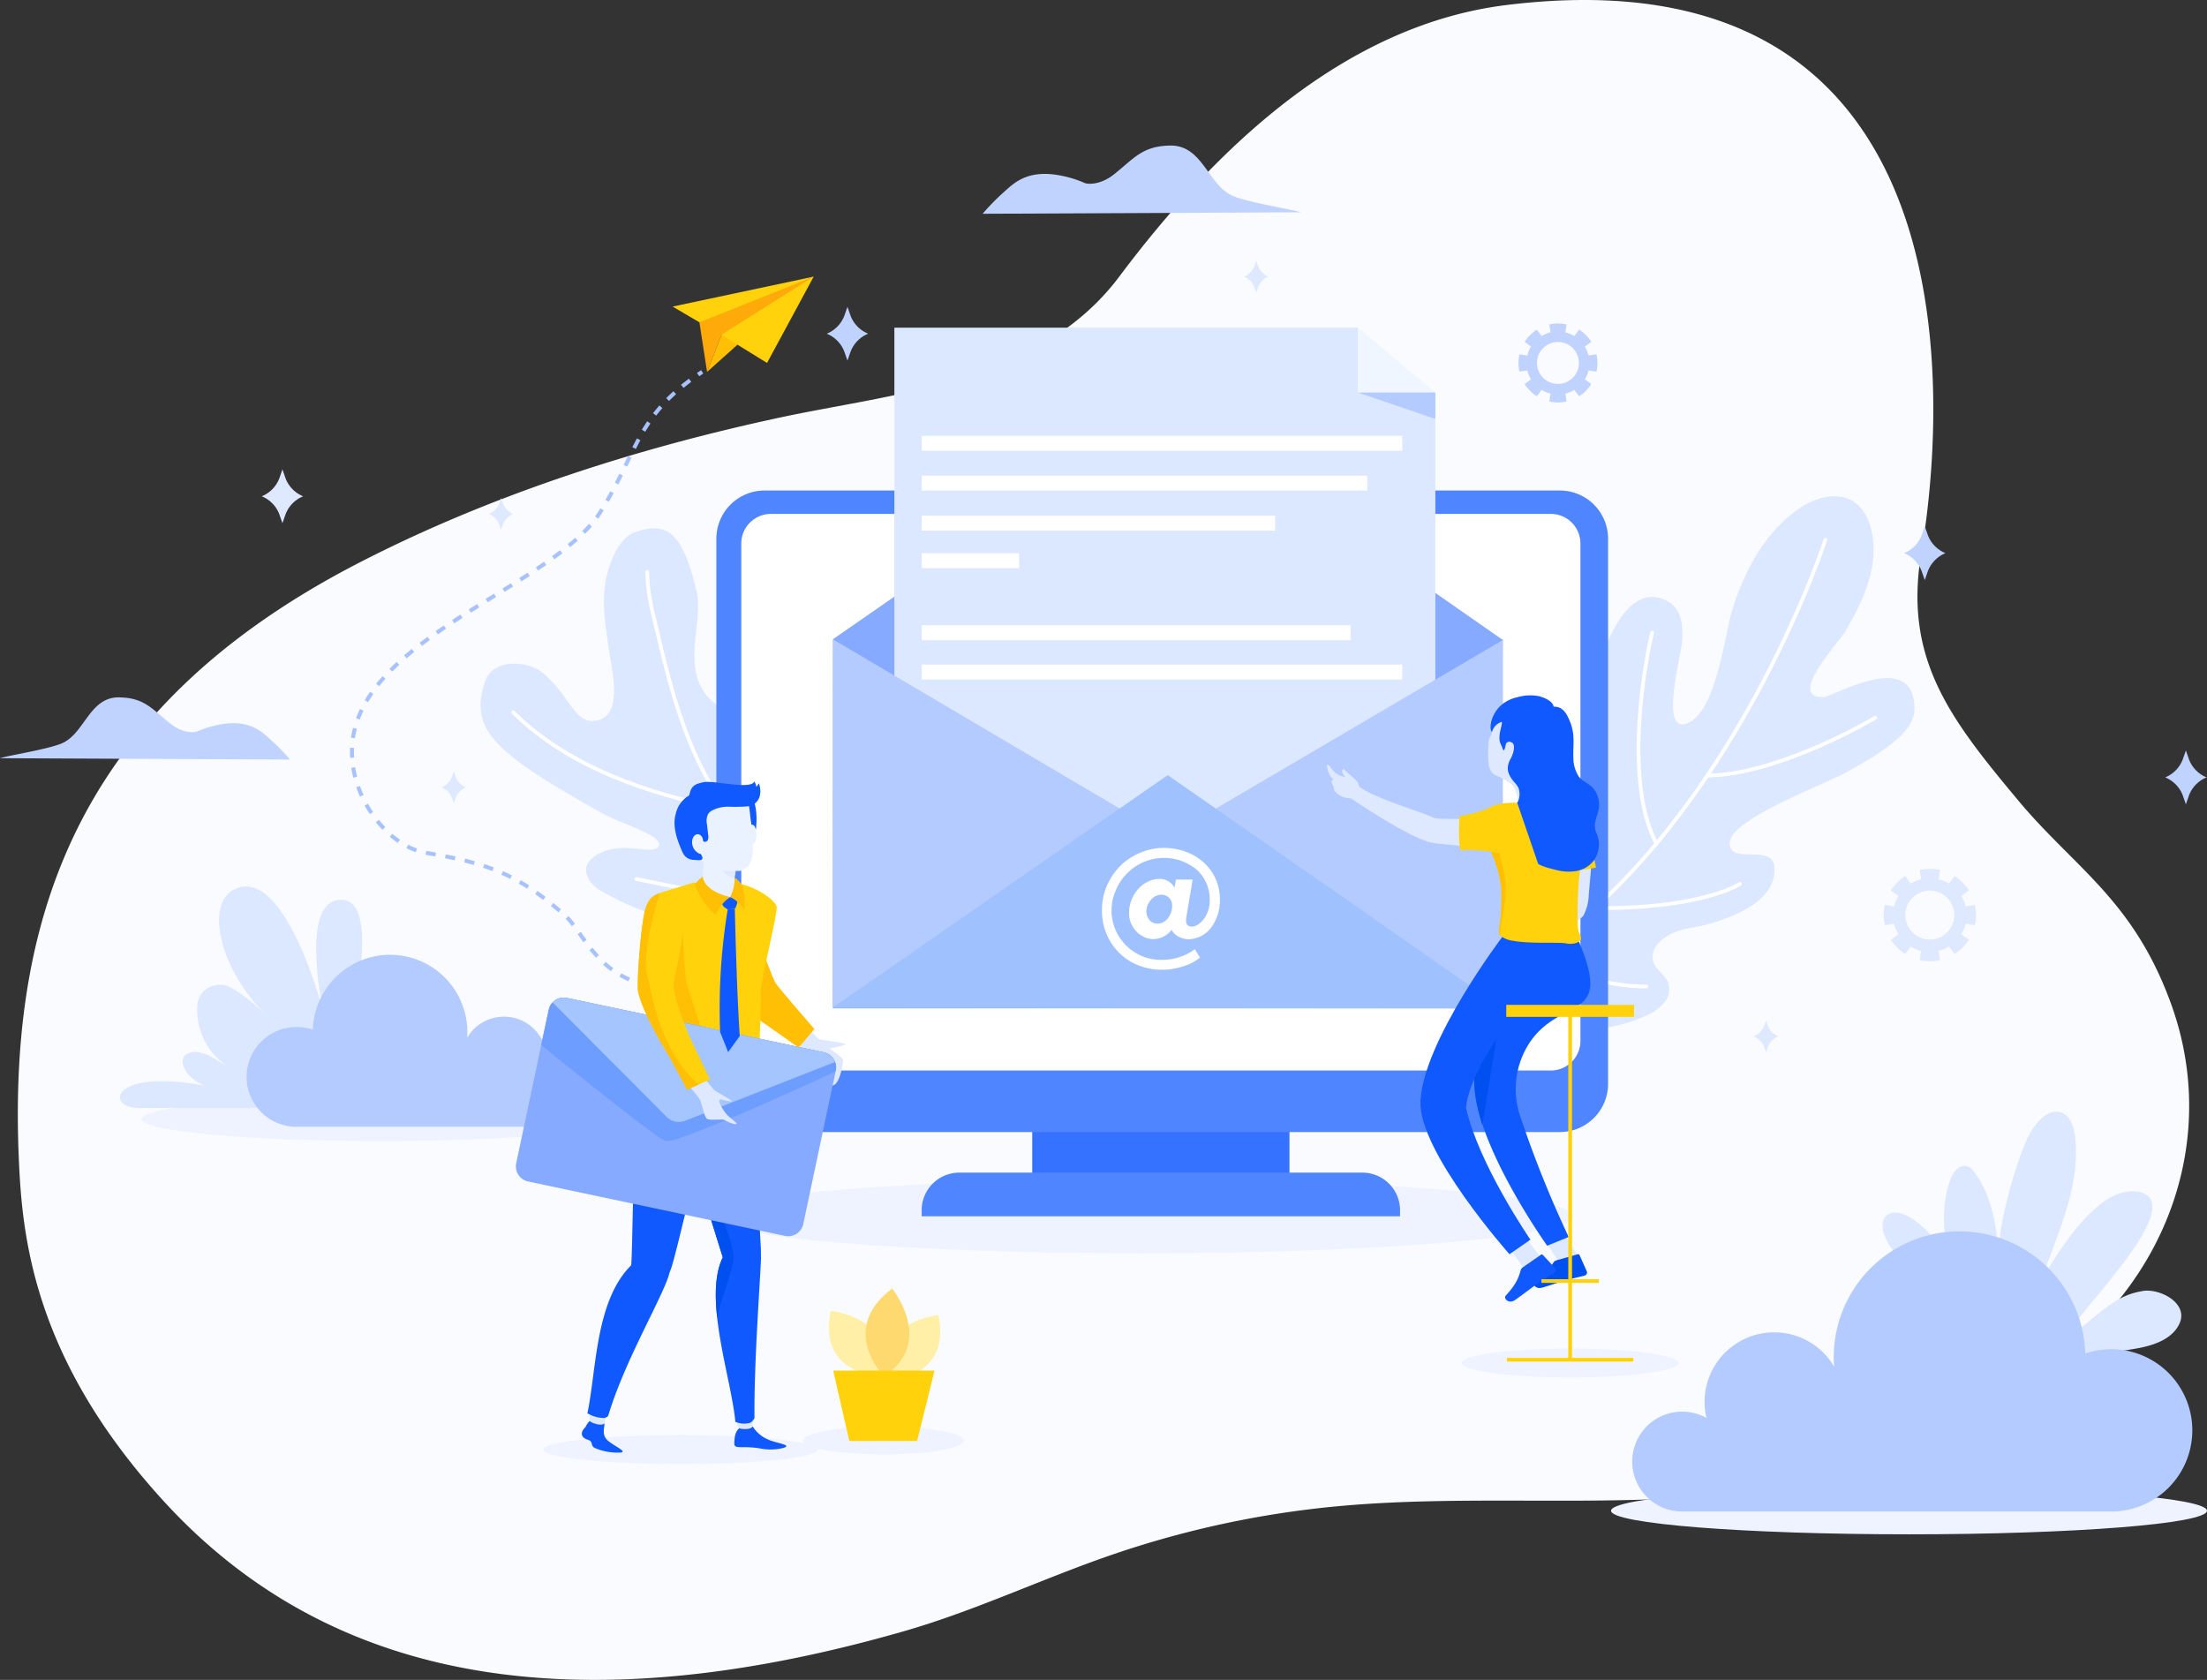 <svg xmlns="http://www.w3.org/2000/svg" width="589.544" height="448.726" viewBox="0 0 589.544 448.726">
  <rect x="0" y="0" width="589.544" height="448.726" fill="#333333" stroke="none"/>
  <g id="Group_1995" data-name="Group 1995" transform="translate(-8829.08 -6177.7)">
    <path id="Path_3844" data-name="Path 3844" d="M9409.15,6446.205c-10.038-28.055-25.839-36.593-40.869-54.589-18.359-21.979-30.741-37.956-25.975-66.226,7.787-46.194,11.122-161.4-110.84-146.343-43.712,5.4-78.256,38.989-103.386,72.518-21.384,28.53-59.849,31.048-90.812,37.7-38.038,8.174-76.791,20.519-111.985,38.608-72.486,37.253-94.136,90.809-91.178,159.329.891,20.7,3.813,53.312,38.688,91.469,47.072,51.5,115.473,58.4,197.8,34.746,18.843-5.416,36.655-13.9,55.193-20.3a259.681,259.681,0,0,1,59.566-12.97c47.283-4.584,96.3,3.708,141.659-10.45a149.41,149.41,0,0,0,63.355-39.4C9412.037,6507.545,9419.743,6475.818,9409.15,6446.205Z" fill="#f9fbff"/>
    <g id="Group_2019" data-name="Group 2019">
      <g id="Group_1996" data-name="Group 1996">
        <path id="Path_3845" data-name="Path 3845" d="M9023.613,6367.965c-15.113-7.95-6.2-22.64-8.445-32.221-3.678-15.769-7.863-18.936-16.5-15.852-4.223,1.507-6.582,7.648-7.52,11.612-1.49,6.3-.357,12.859.5,19.167.74,5.454,4,17.25-2.52,19.327s-7.508-6.547-15.4-12.809c-3.553-2.816-13.123-4-15.242,2.991-3.77,12.41,2.082,18.312,31.439,34.751,5.006,2.8,15.824,5.747,15.2,8.555-.625,2.783-8.266-.559-13.908,1.366-9.123,3.112-5.012,8.851-1.8,10.705,25.525,14.746,46.268,8.258,56.238,12.873,4.344,2.01,7.221,6.162,10.619,9.533,7.508,7.448,10.346,6.135,20.924,5.864,6.178-.159,12.52-1.911,17.133-6.024,1.885-1.679,3.543-4.215,2.7-6.594a7.161,7.161,0,0,0-3.295-3.361c-9.52-5.888-20.755-8.448-30.5-13.957a57.684,57.684,0,0,1-28.109-40.265" fill="#dce8ff"/>
        <g id="Group_1995-2" data-name="Group 1995">
          <path id="Path_3846" data-name="Path 3846" d="M9001.965,6330.492a51.571,51.571,0,0,0,1.826,12.274c3.186,13.715,6.422,27.579,12.746,40.158,8.279,16.463,21.434,29.9,34.764,42.625,4.693,4.478,9.566,8.993,15.525,11.549" fill="none" stroke="#fff" stroke-linecap="round" stroke-linejoin="round" stroke-width="1"/>
          <path id="Path_3847" data-name="Path 3847" d="M8966.17,6367.981c14.951,14.748,35.891,21.671,56.463,25.9" fill="none" stroke="#fff" stroke-linecap="round" stroke-linejoin="round" stroke-width="1"/>
          <path id="Path_3848" data-name="Path 3848" d="M8999.09,6412.5c11.512,2.33,34.467,7.548,44.514,5.557" fill="none" stroke="#fff" stroke-linecap="round" stroke-linejoin="round" stroke-width="1"/>
        </g>
      </g>
      <g id="Group_1998" data-name="Group 1998">
        <path id="Path_3849" data-name="Path 3849" d="M9240.334,6411.222c4.453-5.584,9.046-11.451,10.5-18.448,1.339-6.482,3.255-13.587,3.022-20.205a53.486,53.486,0,0,1,3.185-19.484c6.854-19.6,15.048-16.383,17.938-14.483,2.845,1.866,3.877,5.336,3.4,10.672-.38,4.292-5.813,23.932,1.067,21.771,7.96-2.5,10.283-23.421,12.324-30.233,3.061-10.192,8.693-20.788,17.552-27.038,4.367-3.082,10.469-4.978,14.936-2.054,2.675,1.752,4.154,4.885,4.808,8.017,1.963,9.432-2.337,18.449-6.93,26.414-1.921,3.332-16.016,18.085-5.841,17.743,2.43-.082,24.232-13.188,24.178,3.189-.023,5.767-7.1,10.807-18.093,16.845-6.861,3.771-31.65,12.763-31.258,19.193s14.563-2,11.584,9.507c-1.676,6.45-10.871,10.1-17.017,11.852-2.926.831-6.007,1.079-8.871,2.1-3.4,1.21-7.789,4.618-5.824,8.713.861,1.788,2.821,2.874,3.622,4.689a5.649,5.649,0,0,1-1.06,5.646,13.114,13.114,0,0,1-4.925,3.416c-11.761,5.35-25.592,4.737-37.86.68s-23.22-11.3-33.586-19.011" fill="#dce8ff"/>
        <g id="Group_1997" data-name="Group 1997">
          <path id="Path_3850" data-name="Path 3850" d="M9316.693,6321.886s-21.726,66.851-68.6,104.39" fill="none" stroke="#fff" stroke-linecap="round" stroke-linejoin="round" stroke-width="1"/>
          <path id="Path_3851" data-name="Path 3851" d="M9330.044,6369.4s-25.467,15.234-44.892,15.471" fill="none" stroke="#fff" stroke-linecap="round" stroke-linejoin="round" stroke-width="1"/>
          <path id="Path_3852" data-name="Path 3852" d="M9270.4,6346.7c-2.555,10.619-7.243,40.562,1.145,56.332" fill="none" stroke="#fff" stroke-linecap="round" stroke-linejoin="round" stroke-width="1"/>
          <path id="Path_3853" data-name="Path 3853" d="M9293.856,6413.81s-10.1,6.75-38.712,6.44" fill="none" stroke="#fff" stroke-linecap="round" stroke-linejoin="round" stroke-width="1"/>
          <path id="Path_3854" data-name="Path 3854" d="M9268.84,6441.181s-14.885.752-26.9-8.475" fill="none" stroke="#fff" stroke-linecap="round" stroke-linejoin="round" stroke-width="1"/>
        </g>
      </g>
      <path id="Path_3855" data-name="Path 3855" d="M8994.614,6476.625c0,3.247-28.585,5.88-63.849,5.88s-63.854-2.633-63.854-5.88,28.591-5.882,63.854-5.882S8994.614,6473.377,8994.614,6476.625Z" fill="#eef3ff"/>
      <path id="Path_3856" data-name="Path 3856" d="M8912.477,6473.666h-46.284c-9.029,0-7.565-10.712,17.56-5.947-6.164-2.817-6.2-6.592-5.676-7.6.48-.924,2.239-1.52,3.279-1.43,3.191.273,5.619,2.233,8.42,3.8a17.981,17.981,0,0,1-8.008-15.381,6.365,6.365,0,0,1,1.635-4.567,6.755,6.755,0,0,1,5.446-1.746c3.39.673,9.624,6.333,12.106,8.738-12.659-11.645-17.479-30-9.374-34.182,13.646-7.047,23.951,32.874,23.951,32.874s-6.786-30,4.6-30.175,2.128,34.849,2.128,34.849" fill="#dce8ff"/>
      <path id="Path_3857" data-name="Path 3857" d="M8908.392,6452.044a13.214,13.214,0,0,1,4.251.706,20.645,20.645,0,0,1,41.28.608c0,.521-.025,1.038-.066,1.548a11.423,11.423,0,0,1,20.966,8.416,8.2,8.2,0,1,1,3.982,15.367h-70.413a13.323,13.323,0,1,1,0-26.645Z" fill="#b4cbff"/>
      <g id="Group_2004" data-name="Group 2004">
        <g id="Group_1999" data-name="Group 1999">
          <path id="Path_3858" data-name="Path 3858" d="M9018.815,6502.588c0,5.47,51.6,9.908,115.251,9.908s115.24-4.438,115.24-9.908-51.6-9.911-115.24-9.911S9018.815,6497.115,9018.815,6502.588Z" fill="#eef3ff"/>
          <rect id="Rectangle_823" data-name="Rectangle 823" width="68.712" height="18.485" transform="translate(9104.817 6474.056)" fill="#3472ff"/>
          <path id="Rectangle_824" data-name="Rectangle 824" d="M12.879,0H225.317A12.879,12.879,0,0,1,238.2,12.879V158.487a12.877,12.877,0,0,1-12.877,12.877H12.88A12.88,12.88,0,0,1,0,158.484V12.879A12.879,12.879,0,0,1,12.879,0Z" transform="translate(9020.436 6308.727)" fill="#4f85ff"/>
          <path id="Rectangle_825" data-name="Rectangle 825" d="M7.914,0H216.252a7.912,7.912,0,0,1,7.912,7.912V140.764a7.911,7.911,0,0,1-7.911,7.911H7.914A7.914,7.914,0,0,1,0,140.76V7.914A7.914,7.914,0,0,1,7.914,0Z" transform="translate(9027.09 6314.976)" fill="#fff"/>
          <path id="Rectangle_826" data-name="Rectangle 826" d="M10.043,0H117.734a10.045,10.045,0,0,1,10.045,10.045v1.609a0,0,0,0,1,0,0H0a0,0,0,0,1,0,0V10.043A10.043,10.043,0,0,1,10.043,0Z" transform="translate(9075.283 6490.934)" fill="#4f85ff"/>
        </g>
        <g id="Group_2003" data-name="Group 2003">
          <path id="Path_3859" data-name="Path 3859" d="M9230.522,6348.646l-.056-.037v-.132h-.187l-89.161-62.146-89.572,62.146h.057v98.578h178.863v-98.409Z" fill="#85aaff"/>
          <g id="Group_2001" data-name="Group 2001">
            <path id="Path_3860" data-name="Path 3860" d="M9191.8,6282.552V6265.23H9067.987v144.513H9212.5V6282.552Z" fill="#dce8ff"/>
            <path id="Path_3861" data-name="Path 3861" d="M9212.5,6282.552H9191.8V6265.23Z" fill="#f0f6ff"/>
            <path id="Path_3862" data-name="Path 3862" d="M9191.8,6282.552l20.706,7.058v-7.058Z" fill="#b4cbff"/>
            <g id="Group_2000" data-name="Group 2000">
              <rect id="Rectangle_827" data-name="Rectangle 827" width="128.333" height="4" transform="translate(9075.318 6294.125)" fill="#fff"/>
              <rect id="Rectangle_828" data-name="Rectangle 828" width="119" height="4" transform="translate(9075.318 6304.752)" fill="#fff"/>
              <rect id="Rectangle_829" data-name="Rectangle 829" width="94.376" height="4" transform="translate(9075.318 6315.452)" fill="#fff"/>
              <rect id="Rectangle_830" data-name="Rectangle 830" width="26" height="4" transform="translate(9075.318 6325.463)" fill="#fff"/>
              <rect id="Rectangle_831" data-name="Rectangle 831" width="114.531" height="4" transform="translate(9075.318 6344.704)" fill="#fff"/>
              <rect id="Rectangle_832" data-name="Rectangle 832" width="128.333" height="4" transform="translate(9075.318 6355.208)" fill="#fff"/>
            </g>
          </g>
          <g id="Group_2002" data-name="Group 2002">
            <path id="Path_3863" data-name="Path 3863" d="M9051.574,6348.477l-.127,98.423L9141,6401.236Z" fill="#b4cbff"/>
            <path id="Path_3864" data-name="Path 3864" d="M9230.552,6348.646l-.113,98.409L9141,6401.236Z" fill="#b4cbff"/>
            <path id="Path_3865" data-name="Path 3865" d="M9230.438,6447.055l-178.991-.155,89.569-62.153Z" fill="#9fc2ff"/>
          </g>
        </g>
      </g>
      <g id="Group_2007" data-name="Group 2007">
        <g id="Group_2005" data-name="Group 2005">
          <path id="Path_3866" data-name="Path 3866" d="M9007.445,6441.816c-.91,0-1.812-.037-2.679-.112l.09-1.052c.837.072,1.709.108,2.589.108Zm-10.5-2.009a23.663,23.663,0,0,1-2.414-1.205l.525-.916a22.422,22.422,0,0,0,2.3,1.15Zm-4.674-2.679a26.491,26.491,0,0,1-2.082-1.708l.709-.783a25.294,25.294,0,0,0,2,1.64Zm-3.987-3.6c-.58-.628-1.151-1.292-1.747-2.029l.822-.664c.58.72,1.137,1.366,1.7,1.974Zm-3.367-4.147c-.477-.649-.931-1.29-1.369-1.906l-.176-.248.861-.612.176.247c.436.613.886,1.25,1.36,1.894Zm-3.088-4.281a20.815,20.815,0,0,0-1.654-1.972l.756-.737a21.7,21.7,0,0,1,1.74,2.071Zm-3.586-3.7q-1.028-.877-2.019-1.68l.666-.821q1,.812,2.038,1.7Zm-4.08-3.3q-1.069-.816-2.111-1.549l.607-.864q1.061.747,2.145,1.572Zm-4.28-3.012c-.748-.479-1.489-.932-2.231-1.359l.527-.915c.757.435,1.513.9,2.274,1.386Zm-4.527-2.6c-.771-.392-1.563-.767-2.357-1.119l.428-.966c.811.359,1.621.743,2.408,1.143Zm-4.771-2.11q-1.211-.461-2.465-.868l.328-1q1.279.417,2.512.885Zm-4.969-1.626q-1.238-.349-2.536-.665l.252-1.027q1.318.324,2.569.674Zm-5.095-1.255c-.834-.181-1.692-.356-2.574-.53l.2-1.036c.89.174,1.753.351,2.6.534Zm-5.16-1.017q-1.263-.228-2.595-.456l.178-1.04q1.337.226,2.6.457Zm-5.232-1.138a18.779,18.779,0,0,1-2.487-1.088l.49-.934a18,18,0,0,0,2.348,1.027Zm-4.8-2.489a25.671,25.671,0,0,1-2.134-1.649l.689-.8a24.43,24.43,0,0,0,2.044,1.581Zm-4.088-3.5c-.612-.638-1.21-1.316-1.775-2.018l.822-.663c.546.677,1.123,1.332,1.715,1.948Zm-3.37-4.178c-.5-.743-.975-1.512-1.407-2.286l.922-.516c.419.748.877,1.493,1.36,2.211Zm-2.62-4.68c-.372-.818-.711-1.656-1.007-2.491l1-.352c.285.807.613,1.615.972,2.405Zm-1.793-5.059c-.224-.871-.408-1.756-.549-2.632l1.043-.168c.136.845.313,1.7.529,2.536Zm-.844-5.307q-.05-.806-.05-1.621c0-.357.007-.715.022-1.072l1.055.044c-.014.343-.021.687-.021,1.028,0,.521.017,1.039.048,1.556Zm1.27-5.222-1.045-.155c.045-.3.1-.6.151-.908q.164-.876.385-1.733l1.023.264q-.212.822-.369,1.662C8923.978,6374.329,8923.929,6374.62,8923.886,6374.91Zm1.286-4.988-.99-.367c.3-.819.656-1.65,1.05-2.469l.952.458C8925.8,6368.332,8925.464,6369.133,8925.172,6369.922Zm2.235-4.662-.91-.537c.443-.75.931-1.507,1.449-2.251l.868.6C8928.31,6363.8,8927.836,6364.533,8927.407,6365.26Zm2.968-4.267-.824-.661c.543-.678,1.125-1.363,1.729-2.034l.785.706C8931.475,6359.661,8930.906,6360.329,8930.375,6360.993Zm3.488-3.887-.75-.745q.93-.935,1.919-1.848l.717.775Q8934.778,6356.187,8933.863,6357.106Zm3.845-3.561-.687-.8q1-.86,2.044-1.7l.662.823Q8938.7,6352.7,8937.708,6353.545Zm4.09-3.3-.641-.841q1.05-.8,2.131-1.584l.621.855Q8942.837,6349.454,8941.8,6350.247Zm4.256-3.1-.6-.866q1.083-.755,2.186-1.5l.592.875Q8947.132,6346.4,8946.054,6347.15Zm4.371-2.946-.578-.884q1.1-.723,2.22-1.436l.57.89Q8951.526,6343.485,8950.425,6344.2Zm4.439-2.842-.562-.9q1.122-.7,2.249-1.4l.557.9Q8955.984,6340.658,8954.864,6341.362Zm4.5-2.793-.555-.9,2.253-1.386.553.9Zm4.5-2.771-.555-.9q1.128-.7,2.244-1.393l.559.9Q8965,6335.1,8963.864,6335.8Zm4.492-2.8-.565-.893q1.122-.71,2.223-1.421l.574.888Q8969.483,6332.284,8968.356,6333Zm4.448-2.879-.586-.879q1.109-.738,2.181-1.477l.6.869Q8973.921,6329.376,8972.8,6330.119Zm4.366-3.019-.619-.855q1.081-.781,2.109-1.569l.643.839Q8978.264,6326.311,8977.171,6327.1Zm4.217-3.237-.67-.817c.686-.563,1.351-1.131,1.988-1.7l.705.787Q8982.437,6323,8981.388,6323.863Zm3.965-3.565-.746-.748c.632-.63,1.232-1.268,1.785-1.9l.793.7C8986.617,6319,8986,6319.652,8985.353,6320.3Zm3.519-4.034-.849-.627c.4-.538.763-1.078,1.092-1.606l.343-.554.9.553-.347.56C8989.668,6315.141,8989.284,6315.7,8988.871,6316.264Zm2.845-4.511-.914-.53q.674-1.166,1.285-2.288l.928.506Q8992.4,6310.573,8991.716,6311.753Zm2.542-4.653-.937-.485c.412-.8.807-1.578,1.187-2.346l.947.469C8995.07,6305.51,8994.674,6306.3,8994.258,6307.1Zm2.359-4.735-.951-.462,1.152-2.374.949.462Zm2.319-4.731-.943-.477c.4-.8.81-1.579,1.228-2.352l.93.5C8999.736,6296.072,8999.334,6296.847,8998.937,6297.634Zm2.506-4.6-.906-.544c.476-.792.942-1.53,1.43-2.25l.875.591C9002.365,6291.539,9001.908,6292.259,9001.442,6293.037Zm2.922-4.316-.838-.644c.544-.706,1.115-1.4,1.7-2.064l.793.7C9005.45,6287.356,9004.894,6288.033,9004.364,6288.721Zm3.429-3.914-.75-.745c.61-.614,1.261-1.231,1.933-1.837l.707.786C9009.024,6283.6,9008.389,6284.207,9007.793,6284.807Zm3.876-3.489-.666-.82q1-.812,2.1-1.629l.629.849Q9012.648,6280.522,9011.669,6281.318Zm4.2-3.114-.6-.873q.535-.365,1.091-.73l.58.883C9016.581,6277.725,9016.222,6277.964,9015.871,6278.2Z" fill="#a7c2ff"/>
        </g>
        <g id="Group_2006" data-name="Group 2006">
          <path id="Path_3867" data-name="Path 3867" d="M9023.706,6259.084c.065-.151-7.795,4.719-7.795,4.719l2.043,13.24,3.855-9.9,10.15-1.938,14.473-13.612Z" fill="#ffaa0b"/>
          <path id="Path_3868" data-name="Path 3868" d="M9046.433,6251.591l-28.479,25.451,3.855-9.9Z" fill="#ffbf05"/>
          <path id="Path_3869" data-name="Path 3869" d="M9046.433,6251.591l-37.676,8,7.154,4.208,30.521-12.212-24.623,15.549,12.166,7.514Z" fill="#ffd20b"/>
        </g>
      </g>
      <path id="Path_3870" data-name="Path 3870" d="M9418.624,6581.253c0,3.474-35.637,6.292-79.6,6.292s-79.594-2.818-79.594-6.292,35.634-6.292,79.594-6.292S9418.624,6577.777,9418.624,6581.253Z" fill="#eef3ff"/>
      <g id="Group_2008" data-name="Group 2008">
        <path id="Path_3871" data-name="Path 3871" d="M9364.628,6532.885c-4.38-15.082-1.124-31.344,4.045-46.174,1.243-3.564,2.665-7.2,5.33-9.88,1.362-1.369,3.247-2.49,5.139-2.107,2.777.563,3.942,3.873,4.259,6.687,1.975,17.779-9.739,34.074-12.7,51.714" fill="#dce8ff"/>
        <path id="Path_3872" data-name="Path 3872" d="M9352.158,6525.312a46.26,46.26,0,0,0-4.18-12.968,22.923,22.923,0,0,0-9.276-9.764c-1.79-.942-4.179-1.509-5.69-.167-1.664,1.476-1.127,4.2-.146,6.19,5.38,10.919,19.128,15.813,24.356,26.806" fill="#dce8ff"/>
        <path id="Path_3873" data-name="Path 3873" d="M9358.5,6534.219c-3.409-6.366-6.706-12.87-8.587-19.843s-2.283-14.523.069-21.352c.728-2.107,2.534-4.519,4.641-3.793a4.218,4.218,0,0,1,1.847,1.576c3.921,5.165,5.429,11.763,6.14,18.211s.731,13,2.149,19.326a5.44,5.44,0,0,0,1.139,2.627,2.033,2.033,0,0,0,2.609.408,2.71,2.71,0,0,0,.8-1.388c.9-2.821,14.892-31.864,27.562-33.9a9.586,9.586,0,0,1,3.1-.108c15.888,2.641-19.91,35.847-20.179,40.791,12.953-11.1,15.7-13.147,21.595-14.212,4.543-.819,12.461,3.21,9.855,8.765-1.8,3.844-6.3,5.561-10.459,6.391-4.547.907-9.222,1.2-13.681,2.465s-8.847,3.706-11.118,7.749" fill="#dce8ff"/>
      </g>
      <path id="Path_3874" data-name="Path 3874" d="M9393.02,6538.1a21.633,21.633,0,0,0-6.924,1.149,33.593,33.593,0,0,0-67.172.989c0,.849.047,1.688.105,2.52a18.591,18.591,0,0,0-34.117,13.7,13.342,13.342,0,1,0-6.477,25H9393.02a21.68,21.68,0,1,0,0-43.36Z" fill="#b4cbff"/>
      <g id="Group_2009" data-name="Group 2009">
        <path id="Path_3875" data-name="Path 3875" d="M8974.194,6564.9c0,2.137,16.438,3.87,36.712,3.87s36.709-1.733,36.709-3.87-16.433-3.87-36.709-3.87S8974.194,6562.76,8974.194,6564.9Z" fill="#eef3ff"/>
        <path id="Path_3876" data-name="Path 3876" d="M9030.609,6559.406a9.208,9.208,0,0,0,3.829,2.9c2.043.912,6.38,1.345,3.971,2.147a14.4,14.4,0,0,1-6.636.089,28.7,28.7,0,0,0-4.479-.268c-2.211-.016-2.227-.152-1.935-2.648C9025.773,6558.192,9029.615,6557.465,9030.609,6559.406Z" fill="#1059ff"/>
        <path id="Path_3877" data-name="Path 3877" d="M8990.525,6558.16c.126.693-.858,2.791.9,4.332s5.753,3.16,3.105,3.224A15.372,15.372,0,0,1,8988,6564.5c-1.352-.663-.274-1.712-1.943-2.237-2.2-.694-1.747-2.312-.605-3.313C8986.919,6555.65,8990.129,6555.92,8990.525,6558.16Z" fill="#1059ff"/>
        <path id="Path_3878" data-name="Path 3878" d="M8998.958,6488.281s-5.269-15.5,9.686-28.268c0,0,8.019,3.191,14.432,3.575a35.5,35.5,0,0,0,7.624-.162s.426,13.771.449,21.192Z" fill="#1059ff"/>
        <path id="Path_3879" data-name="Path 3879" d="M9022.621,6515.074c.864,2.831,10.451,5.808,9.675-4.493-.339-4.567-1.262-29.794-1.437-32.227s-.585-5.985-1.76-6.428c-5.876-2.218-16.269,5.464-14.726,14.6C9015.4,6492.627,9020.825,6509.206,9022.621,6515.074Z" fill="#1059ff"/>
        <path id="Path_3880" data-name="Path 3880" d="M8997.628,6516.874c-.265,2.947,7.733,9.041,10.879-.8,1.4-4.364,7.374-30.15,8.124-32.468s.543-7.113-.381-7.965c-4.617-4.263-15.029-.513-17.022,8.531C8997.891,6490.218,8998.169,6510.763,8997.628,6516.874Z" fill="#1059ff"/>
        <path id="Path_3881" data-name="Path 3881" d="M9030.047,6554.626a31.718,31.718,0,0,1,.063,4.015c-.137,1.058-3.541.93-3.9.354s-.265-5.482-.265-5.482" fill="#dee8ff"/>
        <path id="Path_3882" data-name="Path 3882" d="M8991.517,6553.816a32.879,32.879,0,0,1-1,4c-.425,1.014-3.763-.013-3.966-.682s1.194-5.507,1.194-5.507" fill="#dee8ff"/>
        <path id="Path_3883" data-name="Path 3883" d="M9032.356,6514.028c.288-6.934-7.225-6.024-10-.848-5.728,10.707,2.114,32.64,3.153,44.32a5.952,5.952,0,0,0,3.965.249,2.751,2.751,0,0,0,1.15-1.275C9030.465,6542.142,9032.047,6521.436,9032.356,6514.028Z" fill="#1059ff"/>
        <path id="Path_3884" data-name="Path 3884" d="M9024.724,6515.409c-.978,4.938-3.192,9.447-4.039,14.449-.7-6.237-.6-12.076,1.478-16.295-1.789-5.734-5.426-17.035-7.091-23.823l1.49-5.909c1.642,6.516,3.113,13.012,5.514,19.352,1.354,3.577,3.183,7.877,2.894,11.78A.813.813,0,0,0,9024.724,6515.409Z" fill="#0050ef"/>
        <path id="Path_3885" data-name="Path 3885" d="M9007.526,6519.01c2.317-6.539-5.219-7.694-9.493-3.668-10,9.432-9.592,28.406-12.043,39.876a8.774,8.774,0,0,0,4.376,1.253,1.559,1.559,0,0,0,1.189-.611C8995.622,6542.117,9005.042,6526,9007.526,6519.01Z" fill="#1059ff"/>
        <path id="Path_3886" data-name="Path 3886" d="M9044.982,6452.234s2.354,2.75,2.749,3.009,6.923.956,7.186,1.345-4.336,1.17-4.336,1.17,3.547,2.339,3.68,2.988-.856,7.213-3.057,6.921-6.931-8.87-6.931-8.87l-2.366-2.6Z" fill="#dee8ff"/>
        <path id="Path_3887" data-name="Path 3887" d="M9031.148,6449.608l11.282,7.925,4.188-4.971s-9.813-11.255-10.469-12.433-2.959-7.437-2.959-7.437Z" fill="#ffbf05"/>
        <path id="Path_3888" data-name="Path 3888" d="M9014.177,6413.485s-5.639,1.779-7.47,2.306c-4.776,1.374-5.431,3.729-5.757,8.9-.331,5.227,8.637,32.844,8.637,32.844l22.338-.541s.548-11.714.416-14.462,4.594-21.112,4.2-22.683-4.807-4.977-9.862-6.088Z" fill="#ffd20b"/>
        <path id="Path_3889" data-name="Path 3889" d="M9011.357,6424.231s.388,14.263,1.3,16.75,4.58,14.394,4.58,14.394l-8.148.621-5.33-15.015Z" fill="#ffbf05"/>
        <path id="Path_3890" data-name="Path 3890" d="M8975.649,6447.447l-8.676,40.965a4.119,4.119,0,0,0,2.555,4.7,4.04,4.04,0,0,0,.623.184l68.616,14.533a4.122,4.122,0,0,0,4.887-3.18l8.676-40.964a4.119,4.119,0,0,0-3.178-4.887l-68.616-14.532a4.119,4.119,0,0,0-4.887,3.178Z" fill="#85aaff"/>
        <path id="Path_3891" data-name="Path 3891" d="M8975.649,6447.447l-1.992,9.4c9.1,7.37,30.77,24.8,33.227,25.638,2.832.964,38.8-15.529,45.4-18.576l.047-.222a4.119,4.119,0,0,0-3.178-4.887l-68.616-14.532a4.119,4.119,0,0,0-4.887,3.178Z" fill="#6c9dff"/>
        <path id="Path_3892" data-name="Path 3892" d="M8976.683,6445.472l30.433,30.543a4.658,4.658,0,0,0,3.615,1.358,4.052,4.052,0,0,0,.452-.055,4.562,4.562,0,0,0,.926-.255l8.227-3.223h0l1.574-.618,30.243-11.85a4.118,4.118,0,0,0-3-2.571l-68.616-14.532A4.12,4.12,0,0,0,8976.683,6445.472Z" fill="#a4c5ff"/>
        <path id="Path_3893" data-name="Path 3893" d="M9013.119,6467.741s.657.751,1.382,1.635c.484.591,1,1.242,1.366,1.767.916,1.31,1.177,5.1,2.225,5.5s4.058-.132,4.58.261,2.748,1.309,3.142,1.048-1.832-1.57-2.88-2.88-2.355-3.794-1.31-3.664,3.534.916,2.748.262-4.187-2.486-4.58-2.878c-.2-.2-.768-.905-1.28-1.55-.5-.627-.942-1.2-.942-1.2Z" fill="#dee8ff"/>
        <path id="Path_3894" data-name="Path 3894" d="M8999.511,6442.355c.392,2.486,2.617,7.851,6.542,14.525s6.544,11.908,6.544,11.908l3.073-1.374,3.077-1.373s-2.563-5.291-4.712-9.815c-2.486-5.235-4.972-12.432-4.972-15.442s3.533-13.085,1.962-18.32a5.859,5.859,0,0,0-6.284-4.253,3.715,3.715,0,0,0-3.007,1.636C9000.427,6422.334,8999.118,6439.868,8999.511,6442.355Z" fill="#ffd20b"/>
        <path id="Path_3895" data-name="Path 3895" d="M8999.511,6442.355c.392,2.486,2.617,7.851,6.542,14.525s6.544,11.908,6.544,11.908l3.073-1.374c-10.386-9.248-12.241-23.453-13.739-29.443-1.57-6.281,3.371-21.7,3.371-21.7a5.066,5.066,0,0,0-2.643,1.705,7,7,0,0,0-.925,1.869C9000.427,6422.334,8999.118,6439.868,8999.511,6442.355Z" fill="#ffbf05"/>
        <path id="Path_3896" data-name="Path 3896" d="M9029.129,6389.942c1.224.617,1.591,2.419,1.815,3.646a18.071,18.071,0,0,1,.151,4.488,6.06,6.06,0,0,1-.781,2.985,6.515,6.515,0,0,1-1.1,1.153,2.753,2.753,0,0,1-.729.526.958.958,0,0,1-.873-.015,1.431,1.431,0,0,1-.479-1.173,27.985,27.985,0,0,0-1.614-8.417" fill="#1059ff"/>
        <path id="Path_3897" data-name="Path 3897" d="M9028.936,6398.817a.943.943,0,0,1,1.826-.205,5.625,5.625,0,0,1,.26,3.352c-.193,1.252-1.207,1.315-2.032,1.338" fill="#ebf2ff"/>
        <path id="Path_3898" data-name="Path 3898" d="M9025.689,6409.9a11.38,11.38,0,0,0-.391,2.274c.108.286.728,4.258.728,4.258s-1.625,4.479-2.718,3.917-8.007-5.875-8.007-5.875,1.292-.362,1.373-.791.512-8.86.512-8.86" fill="#ebf2ff"/>
        <path id="Path_3899" data-name="Path 3899" d="M9024.041,6389.573c1.058.514,4.107.464,4.691,1.833s.731,4.442.883,5.31c.295,1.73.362,3.529.485,5.274.164,2.276.354,6.427-2.109,7.838a2.89,2.89,0,0,1-1.793.52c-1.037-.012-2.078,0-3.113,0a10.262,10.262,0,0,1-4.845-.812c-1.939-1.061-2.536-4.115-2.7-6.144l-.943-11.618Z" fill="#ebf2ff"/>
        <path id="Path_3900" data-name="Path 3900" d="M9025.371,6420.48s.457,21.12,1.314,33.969l-3.105,4.284-2.136-5.364a163.594,163.594,0,0,1,2.019-32.741Z" fill="#1059ff"/>
        <path id="Path_3901" data-name="Path 3901" d="M9026.084,6418.626l-.071.289a5.854,5.854,0,0,1-.642,1.565h0l-1.908.148s-1.292-.678-1.461-1.41,2.123-1.925,2.123-1.925l.281.109a4.111,4.111,0,0,1,1.655,1.194Z" fill="#1059ff"/>
        <path id="Path_3902" data-name="Path 3902" d="M9016.793,6411.886a8.022,8.022,0,0,0-2.175,2.2c.982,2.24,3.2,6.225,5.64,8.04a11.025,11.025,0,0,1,3.867-4.836S9017.479,6416.11,9016.793,6411.886Z" fill="#ffbf05"/>
        <path id="Path_3903" data-name="Path 3903" d="M9024.125,6417.293a8.2,8.2,0,0,1,3.792,3.6,18.128,18.128,0,0,0-.517-6.685s-1.56-2-2.1-2.039A10.48,10.48,0,0,1,9024.125,6417.293Z" fill="#ffbf05"/>
        <path id="Path_3904" data-name="Path 3904" d="M9014.768,6401.258c.779-.276,1.4-.606,1.725.149.174.4.226.924.615,1.121a.841.841,0,0,0,1.064-.485,2.434,2.434,0,0,0,.085-1.288c-.107-.96-.221-1.921-.33-2.877a4.137,4.137,0,0,1,.324-2.759,2.954,2.954,0,0,1,1.063-.937,9.249,9.249,0,0,1,4.509-.993,45.553,45.553,0,0,0,4.664-.068,5.063,5.063,0,0,0,1.874-.538,3.742,3.742,0,0,0,1.735-2.536,5.753,5.753,0,0,0-.319-3.112,5.032,5.032,0,0,1-.644.939,3.818,3.818,0,0,0-.569-1.439c-.9,2.351-10.99-.406-13.586.213-1.8.429-3.264.656-3.723,3.353a.993.993,0,0,1-.405.366,7.623,7.623,0,0,0-3.322,5c-.792,2.94.33,6.5,1.571,9.284a5.7,5.7,0,0,0,.976,1.752,3.418,3.418,0,0,0,2.283.99c.764,0,2.206.339,2.365-.41.111-.538-.86-1.714-1.094-2.209" fill="#1059ff"/>
        <path id="Path_3905" data-name="Path 3905" d="M9017.13,6404.712a.955.955,0,0,1-1.606.8,3.288,3.288,0,0,1-1.565-2.892c0-1.339.941-2.5,2.06-1.937a1.772,1.772,0,0,1,.792,1.908" fill="#ebf2ff"/>
        <path id="Path_3906" data-name="Path 3906" d="M9025.6,6410.351l-3.4-.019a4.661,4.661,0,0,0,3.095,1.859" fill="#dee8ff"/>
      </g>
      <path id="Path_3907" data-name="Path 3907" d="M9252.442,6270.282l1.707-1.27a10.555,10.555,0,0,0-3.258-3.257l-1.269,1.707a8.4,8.4,0,0,0-2.378-.985l.308-2.109a10.33,10.33,0,0,0-4.608,0l.31,2.109a8.308,8.308,0,0,0-2.374.985l-1.271-1.707a10.607,10.607,0,0,0-3.258,3.257l1.708,1.27a8.389,8.389,0,0,0-.987,2.378l-2.105-.31a10.272,10.272,0,0,0,0,4.608l2.105-.309a8.36,8.36,0,0,0,.987,2.374l-1.708,1.273a10.619,10.619,0,0,0,3.258,3.256l1.271-1.706a8.28,8.28,0,0,0,2.374.985l-.31,2.106a10.182,10.182,0,0,0,4.608,0l-.308-2.106a8.373,8.373,0,0,0,2.378-.985l1.269,1.706a10.555,10.555,0,0,0,3.258-3.256l-1.707-1.273a8.268,8.268,0,0,0,.983-2.374l2.11.309a10.385,10.385,0,0,0,0-4.608l-2.11.31A8.3,8.3,0,0,0,9252.442,6270.282Zm-7.193,9.971a5.6,5.6,0,1,1,5.6-5.6A5.6,5.6,0,0,1,9245.249,6280.253Z" fill="#c0d3ff"/>
      <path id="Path_3908" data-name="Path 3908" d="M9091.562,6234.8a67.114,67.114,0,0,1,4.9-5.093c3.35-2.882,7.2-7.979,19.486-4.223a29.113,29.113,0,0,1,2.8,1.069c1.085.46,4.442.471,7.879-2.259,5.464-4.336,7.6-7.611,15.084-7.712,8.71-.118,10.079,10.737,16.848,13.516,4.307,1.77,15.673,3.528,18.022,4.311Z" fill="#c0d3ff"/>
      <path id="Path_3909" data-name="Path 3909" d="M8906.574,6380.589a60.3,60.3,0,0,0-4.465-4.641c-3.053-2.63-6.557-7.273-17.76-3.85a25.533,25.533,0,0,0-2.555.973c-.99.419-4.051.429-7.184-2.057-4.979-3.957-6.926-6.939-13.746-7.031-7.941-.108-9.189,9.787-15.359,12.321-3.926,1.611-14.281,3.212-16.426,3.927Z" fill="#c0d3ff"/>
      <path id="Path_3910" data-name="Path 3910" d="M9412.14,6380.584l.844-2.416.842,2.416a8.443,8.443,0,0,0,4.686,4.77h0a8.44,8.44,0,0,0-4.686,4.77l-.842,2.416-.844-2.416a8.434,8.434,0,0,0-4.686-4.77h0A8.437,8.437,0,0,0,9412.14,6380.584Z" fill="#c0d3ff"/>
      <path id="Path_3911" data-name="Path 3911" d="M8903.683,6305.5l.844-2.417.842,2.417a8.449,8.449,0,0,0,4.686,4.771h0a8.438,8.438,0,0,0-4.686,4.767l-.842,2.418-.844-2.418a8.432,8.432,0,0,0-4.686-4.767h0A8.443,8.443,0,0,0,8903.683,6305.5Z" fill="#dee8ff"/>
      <path id="Path_3912" data-name="Path 3912" d="M8962.427,6312.172l.494-1.419.5,1.419a4.956,4.956,0,0,0,2.753,2.8h0a4.957,4.957,0,0,0-2.753,2.8l-.5,1.421-.494-1.421a4.962,4.962,0,0,0-2.754-2.8h0A4.961,4.961,0,0,0,8962.427,6312.172Z" fill="#dee8ff"/>
      <path id="Path_3913" data-name="Path 3913" d="M9300.318,6451.734l.5-1.419.5,1.419a4.956,4.956,0,0,0,2.753,2.8h0a4.954,4.954,0,0,0-2.753,2.8l-.5,1.422-.5-1.422a4.96,4.96,0,0,0-2.753-2.8h0A4.962,4.962,0,0,0,9300.318,6451.734Z" fill="#dee8ff"/>
      <path id="Path_3914" data-name="Path 3914" d="M9164.163,6248.788l.494-1.42.5,1.42a4.953,4.953,0,0,0,2.753,2.8h0a4.958,4.958,0,0,0-2.753,2.8l-.5,1.421-.494-1.421a4.962,4.962,0,0,0-2.754-2.8h0A4.958,4.958,0,0,0,9164.163,6248.788Z" fill="#dee8ff"/>
      <path id="Path_3915" data-name="Path 3915" d="M8949.813,6385.215l.493-1.42.5,1.42a4.959,4.959,0,0,0,2.753,2.8h0a4.952,4.952,0,0,0-2.753,2.8l-.5,1.421-.493-1.421a4.962,4.962,0,0,0-2.755-2.8h0A4.969,4.969,0,0,0,8949.813,6385.215Z" fill="#dee8ff"/>
      <path id="Path_3916" data-name="Path 3916" d="M9344.076,6320.693l-.844-2.415-.84,2.415a8.445,8.445,0,0,1-4.686,4.769h0a8.449,8.449,0,0,1,4.686,4.771l.84,2.416.844-2.416a8.439,8.439,0,0,1,4.684-4.771h0A8.435,8.435,0,0,1,9344.076,6320.693Z" fill="#c0d3ff"/>
      <path id="Path_3917" data-name="Path 3917" d="M9226.272,6440.718l-.845-2.416-.84,2.416a8.446,8.446,0,0,1-4.686,4.769h0a8.445,8.445,0,0,1,4.686,4.77l.84,2.416.845-2.416a8.433,8.433,0,0,1,4.683-4.77h0A8.434,8.434,0,0,1,9226.272,6440.718Z" fill="#dee8ff"/>
      <path id="Path_3918" data-name="Path 3918" d="M9056.3,6262.069l-.842-2.414-.842,2.414a8.439,8.439,0,0,1-4.686,4.769h0a8.449,8.449,0,0,1,4.686,4.771l.842,2.416.842-2.416a8.45,8.45,0,0,1,4.685-4.771h0A8.44,8.44,0,0,1,9056.3,6262.069Z" fill="#c0d3ff"/>
      <path id="Path_3919" data-name="Path 3919" d="M9353,6417.015l2-1.486a12.362,12.362,0,0,0-3.811-3.81l-1.484,2a9.8,9.8,0,0,0-2.781-1.151l.359-2.468a12.122,12.122,0,0,0-5.389,0l.361,2.468a9.682,9.682,0,0,0-2.777,1.151l-1.486-2a12.425,12.425,0,0,0-3.811,3.81l2,1.486a9.783,9.783,0,0,0-1.154,2.781l-2.465-.361a12.063,12.063,0,0,0,0,5.388l2.465-.361a9.742,9.742,0,0,0,1.154,2.777l-2,1.489a12.448,12.448,0,0,0,3.811,3.81l1.486-2a9.686,9.686,0,0,0,2.777,1.153l-.361,2.463a11.99,11.99,0,0,0,5.389,0l-.359-2.463a9.8,9.8,0,0,0,2.781-1.153l1.484,2a12.363,12.363,0,0,0,3.811-3.81l-2-1.489a9.708,9.708,0,0,0,1.151-2.777l2.468.361a12.139,12.139,0,0,0,0-5.388l-2.468.361A9.749,9.749,0,0,0,9353,6417.015Zm-8.414,11.662a6.546,6.546,0,1,1,6.547-6.546A6.545,6.545,0,0,1,9344.581,6428.677Z" fill="#dee8ff"/>
      <g id="Group_2015" data-name="Group 2015">
        <path id="Path_3920" data-name="Path 3920" d="M9219.506,6541.783c0,2.137,12.988,3.869,29,3.869s29-1.732,29-3.869-12.979-3.87-29-3.87S9219.506,6539.646,9219.506,6541.783Z" fill="#eef3ff"/>
        <g id="Group_2014" data-name="Group 2014">
          <g id="Group_2012" data-name="Group 2012">
            <path id="Path_3921" data-name="Path 3921" d="M9240.644,6513.649l-4.324,3-7.242-9.816,4.324-3Z" fill="#dee8ff"/>
            <path id="Path_3922" data-name="Path 3922" d="M9250.743,6513.451l-4.576,2.6-6.411-10.381,4.574-2.605Z" fill="#dee8ff"/>
            <path id="Path_3923" data-name="Path 3923" d="M9236.993,6429.171s-16.9,21.3-13.729,41.665c2.563,16.45,19.105,39.622,19.105,39.622l5.748-2.334a293.811,293.811,0,0,1-13.039-32.524,22.547,22.547,0,0,1,2.7-19.529c8.56-12.5,22.273-5.063,13.049-26.9Z" fill="#1059ff"/>
            <path id="Path_3924" data-name="Path 3924" d="M9228.706,6442.857l2.455-2.441c0,.192-4.76,29.565-6.1,37.82a50.227,50.227,0,0,1-1.8-7.4C9221.714,6460.864,9224.976,6450.663,9228.706,6442.857Z" fill="#0050ef"/>
            <path id="Path_3925" data-name="Path 3925" d="M9230.581,6427.7s-21.482,28.234-22.054,44.284c-.479,13.448,23.769,40.745,23.769,40.745l5.6-3.891s-13.874-20.149-17.206-35.245c1.271-14.942,28.551-44.423,28.551-44.423Z" fill="#1059ff"/>
            <path id="Path_3926" data-name="Path 3926" d="M9244.831,6514.357l5.693-1.61a.415.415,0,0,1,.5.232l1.923,4.32a.848.848,0,0,1-.559,1.132c-1.993.526-2.984.68-5.486,1.388-1.539.434-3.745,1.23-5.872,1.832-2.079.588-2.835-1.47-2-1.909,3.728-1.977,4.023-3.333,5.042-4.835A1.374,1.374,0,0,1,9244.831,6514.357Z" fill="#0050ef"/>
            <path id="Path_3927" data-name="Path 3927" d="M9235.823,6516.253l4.859-3.374a.417.417,0,0,1,.551.056l3.221,3.46a.844.844,0,0,1-.159,1.25c-1.714,1.148-2.6,1.615-4.735,3.1-1.314.913-3.937,2.937-5.754,4.2-1.776,1.232-3.157-.468-2.518-1.154,2.885-3.083,3.521-5.014,4-6.766A1.377,1.377,0,0,1,9235.823,6516.253Z" fill="#1059ff"/>
            <g id="Group_2011" data-name="Group 2011">
              <path id="Path_3928" data-name="Path 3928" d="M9254.12,6409.28c-.2,2.482-.436,4.967-.648,7.445a12.637,12.637,0,0,1-1.432,5.578c-.129.215-1.619,1.55-1.858,1.414-1.641,1.714-3.8-5.318-3.8-5.318l1.624-5.771,3.425-4.237Z" fill="#dee8ff"/>
              <path id="Path_3929" data-name="Path 3929" d="M9251.858,6396.514a80.839,80.839,0,0,1,3.562,12.957l-6.5,1.023v-9.2" fill="#ffd20b"/>
              <path id="Path_3930" data-name="Path 3930" d="M9230.086,6414.85a58.75,58.75,0,0,1-.31,9.4,18.577,18.577,0,0,0-.308,2.48,1.4,1.4,0,0,0,.489.968,6.848,6.848,0,0,0,3.4,1.319c4.654.84,12.012.278,14.086.684,1.951.4,3.953-.264,3.953-1.456,0-.825-.758-1.288-.83-2.916-.152-3.56-.043-11.662.619-15.276a60.21,60.21,0,0,0,.8-20.561l-14.214-4.035c-1.091.181-1.862,2.6-1.708,3.7.416,2.954-5.3,4.4-6.576,9.447a19.75,19.75,0,0,0-1.64,3.28,5.779,5.779,0,0,0,.015,4.484A31.827,31.827,0,0,1,9230.086,6414.85Z" fill="#ffd20b"/>
              <path id="Path_3931" data-name="Path 3931" d="M9230.086,6414.85a58.75,58.75,0,0,1-.31,9.4,18.577,18.577,0,0,0-.308,2.48,1.4,1.4,0,0,0,.489.968v-.013c-.421-.937.588-5.606,1.02-8.226a29.673,29.673,0,0,0-.613-10.919c-.924-3.209-1.275-4.738-1.275-4.738s-.729-1.093-1.235-1.92a5.779,5.779,0,0,0,.015,4.484A31.827,31.827,0,0,1,9230.086,6414.85Z" fill="#ffbf05"/>
              <path id="Path_3932" data-name="Path 3932" d="M9227.527,6373.559c.714-2.923,1.96-7.117,7.211-7.873s10.442,1.4,11.326,5.253-.579,9.129-.925,12.034a18.051,18.051,0,0,0,1.05,6.753l-11.468,2.393s-.559-3.547-1.573-4.69a18.959,18.959,0,0,0-4.55-2.631c-.929-.433-1.868-1.58-1.91-3.722a30.468,30.468,0,0,1,.088-5.6C9226.938,6374.762,9227.375,6374.195,9227.527,6373.559Z" fill="#dee8ff"/>
              <path id="Path_3933" data-name="Path 3933" d="M9232.839,6394.2c.484-.986,1.443-1.656,1.838-2.683a4.893,4.893,0,0,0,.051-3.278,5.772,5.772,0,0,0-1.111-1.572c-1.849-2.188-2.323-3.781-1.057-6.228a7.265,7.265,0,0,0,.908-2.535c.084-.814.09-1.677-.752-1.953a.992.992,0,0,0-1.3.337c-.219.32-.442,2.9-.986,1.3-.524-1.529-1.214-1.777-.535-4.92.083-.374.52-1.869.332-2.139a3.915,3.915,0,0,0-2.607,2.685c-1.009-.689-.3-7.714,6.836-9.285a12.447,12.447,0,0,1,5.475-.318c1.793.415,3.921,1.406,4.166,2.862,2.631-.135,3.615,2.339,4.046,3.244a13,13,0,0,1,1.172,4.117c.237,2.1-.043,4.234.052,6.352a9.076,9.076,0,0,0,1.467,4.965c.994,1.348,2.685,1.8,3.8,3.077a6.794,6.794,0,0,1,1.4,6.046c-.52,2.1-1.447,3.618-.564,5.817a7.5,7.5,0,0,1-.689,7.545,7.718,7.718,0,0,1-5.055,2.8,12.923,12.923,0,0,1-4.791-.308c-3-.786-5.589-1.132-8.248-4.531-1.5-1.926-.155-2.578-1.566-4.584-.793-1.123-2.082-1.9-2.555-3.244a4.758,4.758,0,0,1,.219-3.458A.726.726,0,0,1,9232.839,6394.2Z" fill="#1059ff"/>
              <g id="Group_2010" data-name="Group 2010">
                <path id="Path_3934" data-name="Path 3934" d="M9189.993,6390.952a5.767,5.767,0,0,1-4.308-1.847,1.931,1.931,0,0,1-.321-1.221c-.413-.488-1.127-2.215.116-1.855-1.282-.856-1.606-2.156-1.955-3.613-.116-.489.452-.635,1.042.334a5.5,5.5,0,0,0,3.712,2.476c.1-.268-.254-.355-.524-.92-.295-.63-.1-1.067.185-1.172.21-.079.692.64.857.78.623.531,1.251,1.063,1.876,1.594a3.882,3.882,0,0,1,1.361,1.851c.054.143.382,1.586-.235,1.383" fill="#dee8ff"/>
                <path id="Path_3935" data-name="Path 3935" d="M9230.822,6404.278c-6.317-.074-17.63-1.154-19.182-1.461-6.128-1.2-21.779-11.933-21.779-11.933a2.974,2.974,0,0,1,2.091-3.2c3.967,3.222,18.178,7.3,20.072,8.455,1.228.744,21.1-.07,21.1-.07" fill="#dee8ff"/>
              </g>
              <path id="Path_3936" data-name="Path 3936" d="M9234.362,6392.119s-4.9-.154-6.955,1.06c-2.735,1.616-8.461,2.571-8.461,2.571s-.437,6.534.271,9.042c0,0,1.9-.3,7.532.31,5.822.634,13.6,4.493,13.6,4.493" fill="#ffd20b"/>
            </g>
          </g>
          <g id="Group_2013" data-name="Group 2013">
            <line id="Line_201" data-name="Line 201" x2="34.134" transform="translate(9231.439 6447.72)" fill="none" stroke="#ffd20b" stroke-miterlimit="10" stroke-width="3.202"/>
            <line id="Line_202" data-name="Line 202" x2="33.733" transform="translate(9231.64 6540.908)" fill="none" stroke="#ffd20b" stroke-miterlimit="10" stroke-width="0.987"/>
            <line id="Line_203" data-name="Line 203" x2="15.334" transform="translate(9240.839 6519.889)" fill="none" stroke="#ffd20b" stroke-miterlimit="10" stroke-width="0.987"/>
            <line id="Line_204" data-name="Line 204" y2="94.272" transform="translate(9248.507 6446.637)" fill="none" stroke="#ffd20b" stroke-miterlimit="10" stroke-width="1"/>
          </g>
        </g>
      </g>
      <g id="Group_2016" data-name="Group 2016">
        <path id="Path_3937" data-name="Path 3937" d="M9143.923,6427.9a4.472,4.472,0,0,1-1.873-1.829,6.34,6.34,0,0,1-4.792,2.483,6.008,6.008,0,0,1-3.4-1.046,6.649,6.649,0,0,1-2.352-2.57,6.421,6.421,0,0,1-.828-3.18c-.087-4.879,3.616-9.323,8.233-9.279a4.378,4.378,0,0,1,2.745.958,3.341,3.341,0,0,1,1.132,1.438l.437-2.222h4.443l-1.7,10.107c-.262,1.655.219,2.439,1.438,2.439,1.133,0,2.222-.7,3.311-2.091a8.472,8.472,0,0,0,1.525-5.053,10.84,10.84,0,0,0-3.4-7.972,13.736,13.736,0,0,0-14.2-2.135,13.526,13.526,0,0,0-4.4,2.962,13.173,13.173,0,0,0-3.006,4.4,13.206,13.206,0,0,0,12.5,18.777,14.5,14.5,0,0,0,8.5-2.832l1.394,2.221a12.611,12.611,0,0,1-4.53,2.353,17.735,17.735,0,0,1-5.358.915,17.055,17.055,0,0,1-8.5-2.091,15.52,15.52,0,0,1-5.794-5.838,16.149,16.149,0,0,1-2-8.059,16.458,16.458,0,0,1,1.307-6.491,18.453,18.453,0,0,1,3.572-5.271,17.112,17.112,0,0,1,5.271-3.486,15.834,15.834,0,0,1,6.36-1.307,16.511,16.511,0,0,1,7.623,1.787,13.694,13.694,0,0,1,5.4,4.922,13.3,13.3,0,0,1,1.96,7.1,12.118,12.118,0,0,1-2.526,7.711,7.814,7.814,0,0,1-5.838,2.875A5.893,5.893,0,0,1,9143.923,6427.9Zm-7.449-9.758a4.686,4.686,0,0,0-1.176,3.137,3.752,3.752,0,0,0,.827,2.178,2.7,2.7,0,0,0,2.179.958,3.472,3.472,0,0,0,2.744-1.437,5.228,5.228,0,0,0,1.133-3.268,2.794,2.794,0,0,0-2.832-3.006A3.589,3.589,0,0,0,9136.474,6418.137Z" fill="#fff"/>
      </g>
      <g id="Group_2017" data-name="Group 2017">
        <path id="Path_3938" data-name="Path 3938" d="M9043.6,6562.5c0,2.048,9.619,3.707,21.485,3.707s21.483-1.659,21.483-3.707-9.621-3.708-21.483-3.708S9043.6,6560.45,9043.6,6562.5Z" fill="#eef3ff"/>
      </g>
      <g id="Group_2018" data-name="Group 2018">
        <path id="Path_3939" data-name="Path 3939" d="M9066.5,6546.137s16.73.058,13.254-17.16C9079.752,6528.977,9062.2,6530.714,9066.5,6546.137Z" fill="#ffefa7"/>
        <path id="Path_3940" data-name="Path 3940" d="M9064.4,6545.213s-16.937.059-13.418-17.374C9050.984,6527.839,9068.752,6529.6,9064.4,6545.213Z" fill="#ffefa7"/>
        <path id="Path_3941" data-name="Path 3941" d="M9065.18,6545.272s-12.336-12.427,2.213-23.383C9067.393,6521.889,9079.08,6536.342,9065.18,6545.272Z" fill="#fdd970"/>
        <path id="Path_3942" data-name="Path 3942" d="M9078.713,6543.814h-27.064l4.309,18.789h18.1Z" fill="#ffd20b"/>
      </g>
    </g>
  </g>
</svg>
